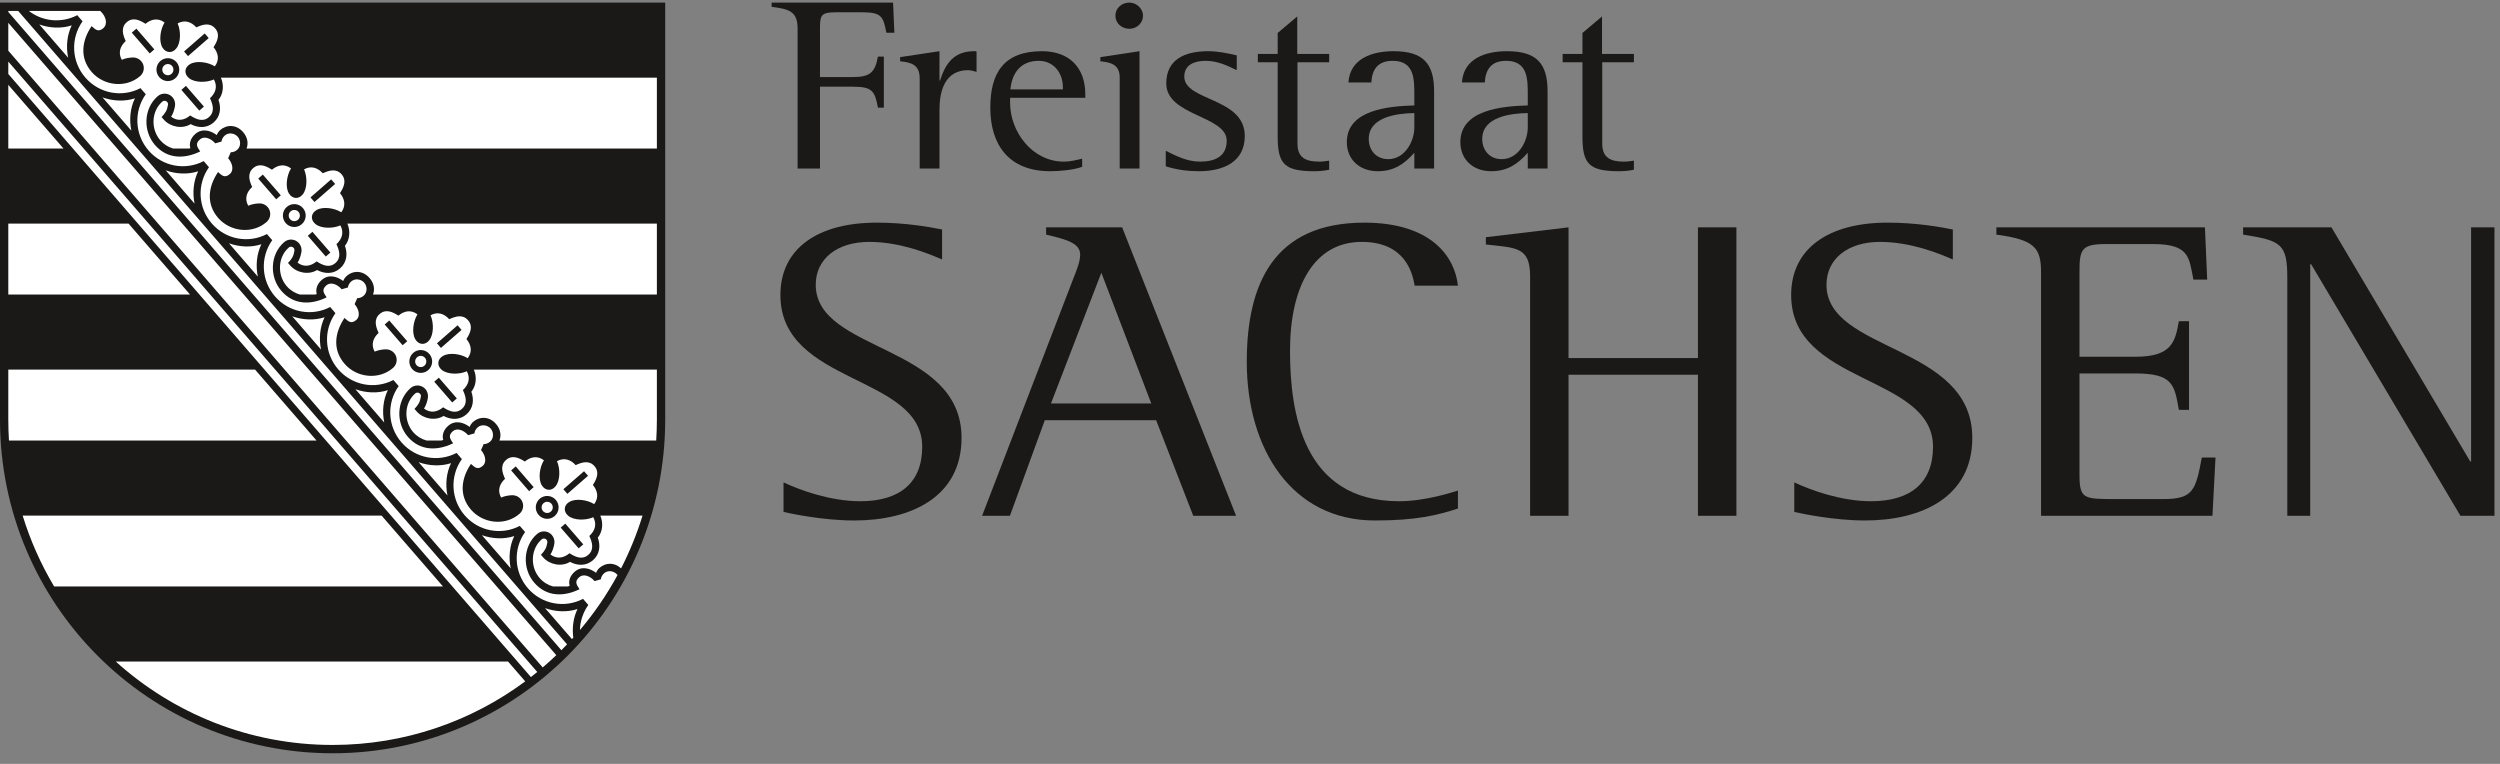 <?xml version="1.0" encoding="UTF-8"?>
<svg width="180px" height="55px" viewBox="0 0 180 55" version="1.1" xmlns="http://www.w3.org/2000/svg" xmlns:xlink="http://www.w3.org/1999/xlink">
    <rect x="0" y="0" width="180" height="55" fill="#808080" stroke="none"/>
    <title>FS_00_P_SW</title>
    <defs></defs>
    <g id="Übersicht-module" stroke="none" stroke-width="1" fill="none" fill-rule="evenodd">
        <g id="Modulübersicht-1-Desktop" transform="translate(-170, -11763)">
            <g id="Footer" transform="translate(150, 11005)">
                <g id="FS_00_P_SW" transform="translate(20, 758)">
                    <path d="M63.819,2.358 C63.598,1.22 63.488,0.885 62.116,0.885 L60.171,0.885 C59.115,0.885 59.039,1.097 59.039,2.054 L59.039,5.549 L61.391,5.549 C62.652,5.549 63.003,5.212 63.211,4.076 L63.637,4.076 L63.637,7.751 L63.211,7.751 C62.986,6.525 62.782,6.242 61.391,6.242 L59.039,6.242 L59.039,12.134 L57.427,12.134 L57.427,2.054 C57.427,0.776 56.762,0.653 55.557,0.492 L55.557,0.186 L64.301,0.186 L64.395,2.358 L63.819,2.358" id="Fill-1" fill="#1A1918"></path>
                    <path d="M69.699,5.052 C68.033,5.052 67.643,6.563 67.643,7.876 L67.643,12.134 L66.217,12.134 L66.217,5.639 C66.217,4.7 65.659,4.485 64.808,4.415 L64.808,4.113 L67.643,3.686 L67.643,5.798 L67.683,5.798 C68.068,4.593 68.663,3.686 70.145,3.686 C70.201,3.686 70.256,3.686 70.312,3.705 L70.312,5.178 C70.108,5.124 69.903,5.052 69.699,5.052" id="Fill-2" fill="#1A1918"></path>
                    <path d="M76.527,6.278 C76.527,5.283 75.896,4.38 74.785,4.38 C73.47,4.38 72.857,5.283 72.749,6.437 L76.527,6.437 L76.527,6.278 Z M72.728,7.04 L72.728,7.413 C72.728,9.471 74.306,11.637 76.599,11.637 C77.045,11.637 77.493,11.528 77.915,11.423 L77.915,12.01 C77.305,12.24 76.27,12.328 75.619,12.328 C72.656,12.328 71.302,10.449 71.302,7.751 C71.302,5.283 72.247,3.686 75.025,3.686 C77.008,3.686 78.14,4.893 78.14,6.774 L78.14,7.04 L72.728,7.04 L72.728,7.04 Z" id="Fill-3" fill="#1A1918"></path>
                    <path d="M80.619,12.134 L80.619,5.586 C80.619,4.681 80.024,4.485 79.227,4.415 L79.227,4.113 L82.045,3.686 L82.045,12.134 L80.619,12.134" id="Fill-4" fill="#1A1918"></path>
                    <path d="M86.324,12.328 C85.508,12.328 84.711,12.222 83.935,11.973 L83.935,10.856 C84.711,11.245 85.49,11.637 86.397,11.637 C87.453,11.637 88.323,11.283 88.323,10.129 C88.323,8.318 83.971,8.354 83.971,6.01 C83.971,4.254 85.341,3.686 86.99,3.686 C87.693,3.686 88.36,3.829 89.046,3.988 L89.046,5.052 C88.323,4.7 87.637,4.38 86.806,4.38 C86.027,4.38 85.268,4.644 85.268,5.515 C85.268,7.29 89.624,7.005 89.624,9.791 C89.624,11.673 88.066,12.328 86.324,12.328" id="Fill-5" fill="#1A1918"></path>
                    <path d="M94.641,12.328 C92.475,12.328 91.993,11.813 91.993,9.825 L91.993,4.485 L90.565,4.485 L90.565,3.883 L91.993,3.883 L91.993,2.373 L93.402,1.185 L93.402,3.883 L95.7,3.883 L95.7,4.485 L93.419,4.485 L93.419,10.34 C93.419,11.371 94.029,11.637 94.994,11.637 C95.234,11.637 95.458,11.601 95.7,11.566 L95.7,12.222 C95.347,12.293 94.994,12.328 94.641,12.328" id="Fill-6" fill="#1A1918"></path>
                    <path d="M101.832,8.14 C100.569,8.159 98.55,8.425 98.55,10.003 C98.55,10.801 99.069,11.459 99.959,11.459 C101.144,11.459 101.832,10.181 101.832,9.186 L101.832,8.14 Z M101.832,12.134 L101.832,10.998 C101.105,11.813 100.365,12.328 99.197,12.328 C97.9,12.328 96.972,11.495 96.972,10.234 C96.972,7.891 100.015,7.644 101.832,7.591 L101.832,6.9 C101.832,5.746 101.867,4.38 100.274,4.38 C99.197,4.38 98.792,5 98.735,5.939 L97.085,5.939 C97.2,4.237 98.755,3.686 100.333,3.686 C102.497,3.686 103.256,4.593 103.256,6.578 L103.256,12.134 L101.832,12.134 L101.832,12.134 Z" id="Fill-7" fill="#1A1918"></path>
                    <path d="M109.999,8.14 C108.739,8.159 106.72,8.425 106.72,10.003 C106.72,10.801 107.238,11.459 108.129,11.459 C109.313,11.459 109.999,10.181 109.999,9.186 L109.999,8.14 Z M109.999,12.134 L109.999,10.998 C109.278,11.813 108.534,12.328 107.367,12.328 C106.069,12.328 105.145,11.495 105.145,10.234 C105.145,7.891 108.184,7.644 109.999,7.591 L109.999,6.9 C109.999,5.746 110.036,4.38 108.44,4.38 C107.367,4.38 106.961,5 106.904,5.939 L105.258,5.939 C105.366,4.237 106.921,3.686 108.499,3.686 C110.666,3.686 111.425,4.593 111.425,6.578 L111.425,12.134 L109.999,12.134 L109.999,12.134 Z" id="Fill-8" fill="#1A1918"></path>
                    <path d="M116.585,12.328 C114.417,12.328 113.936,11.813 113.936,9.825 L113.936,4.485 L112.51,4.485 L112.51,3.883 L113.936,3.883 L113.936,2.373 L115.345,1.185 L115.345,3.883 L117.641,3.883 L117.641,4.485 L115.36,4.485 L115.36,10.34 C115.36,11.371 115.975,11.637 116.935,11.637 C117.181,11.637 117.399,11.601 117.641,11.566 L117.641,12.222 C117.288,12.293 116.935,12.328 116.585,12.328" id="Fill-9" fill="#1A1918"></path>
                    <path d="M67.83,18.683 C66.844,18.252 64.808,17.416 62.581,17.416 C60.291,17.416 58.733,18.62 58.733,20.503 C58.733,25.377 69.231,24.76 69.231,31.525 C69.231,35.78 65.603,37.475 61.501,37.475 C59.274,37.475 56.951,36.984 56.414,36.86 L56.414,34.731 C57.588,35.287 59.783,36.089 61.947,36.089 C64.745,36.089 66.399,34.792 66.399,32.169 C66.399,26.95 56.189,27.721 56.189,21.243 C56.189,17.881 58.891,16.03 63.125,16.03 C65.191,16.03 66.908,16.339 67.83,16.523 L67.83,18.683" id="Fill-10" fill="#1A1918"></path>
                    <path d="M75.67,29.048 L82.891,29.048 L79.297,19.638 L75.67,29.048 Z M77.297,20.01 C77.518,19.454 77.772,18.837 77.772,18.344 C77.772,17.54 76.913,17.264 75.32,16.893 L75.32,16.369 L80.794,16.369 L88.999,37.138 L85.914,37.138 L83.241,30.253 L75.227,30.253 L72.713,37.138 L70.711,37.138 L77.297,20.01 L77.297,20.01 Z" id="Fill-11" fill="#1A1918"></path>
                    <path d="M104.971,36.614 C103.447,37.109 101.948,37.475 98.991,37.475 C93.012,37.475 89.768,32.325 89.768,26.055 C89.768,20.442 91.704,16.03 98.229,16.03 C103.029,16.03 104.746,18.467 104.971,20.566 L101.855,20.566 C101.693,19.608 101.152,17.416 98.037,17.416 C94.668,17.416 92.882,20.533 92.882,25.254 C92.882,29.633 93.774,36.089 100.74,36.089 C102.615,36.089 104.591,35.44 104.971,35.318 L104.971,36.614" id="Fill-12" fill="#1A1918"></path>
                    <path d="M110.168,19.886 C110.168,17.757 109.151,17.849 106.983,17.603 L106.983,17.078 L112.934,16.369 L112.934,25.779 L122.252,25.779 L122.252,16.369 L125.021,16.369 L125.021,37.138 L122.252,37.138 L122.252,26.982 L112.934,26.982 L112.934,37.138 L110.168,37.138 L110.168,19.886" id="Fill-13" fill="#1A1918"></path>
                    <path d="M140.603,18.683 C139.619,18.252 137.583,17.416 135.355,17.416 C133.065,17.416 131.507,18.62 131.507,20.503 C131.507,25.377 142.005,24.76 142.005,31.525 C142.005,35.78 138.377,37.475 134.277,37.475 C132.048,37.475 129.725,36.984 129.188,36.86 L129.188,34.731 C130.362,35.287 132.557,36.089 134.721,36.089 C137.521,36.089 139.177,34.792 139.177,32.169 C139.177,26.95 128.963,27.721 128.963,21.243 C128.963,17.881 131.666,16.03 135.897,16.03 C137.965,16.03 139.682,16.339 140.603,16.523 L140.603,18.683" id="Fill-14" fill="#1A1918"></path>
                    <path d="M146.955,19.608 C146.955,17.849 146.509,17.264 143.74,16.893 L143.74,16.369 L158.755,16.369 L158.918,20.132 L157.924,20.132 C157.61,18.528 157.644,17.572 155.003,17.572 L151.661,17.572 C149.848,17.572 149.723,17.942 149.723,19.608 L149.723,25.686 L153.759,25.686 C156.398,25.686 156.62,24.576 156.878,23.126 L157.61,23.126 L157.61,29.509 L156.878,29.509 C156.561,27.721 156.463,26.889 153.759,26.889 L149.723,26.889 L149.723,34.145 C149.723,35.933 150.003,35.933 152.33,35.933 L155.765,35.933 C157.924,35.933 158.088,35.287 158.531,32.941 L159.517,32.941 L159.296,37.138 L146.955,37.138 L146.955,19.608" id="Fill-15" fill="#1A1918"></path>
                    <path d="M164.686,20.01 C164.686,17.54 164.237,17.325 161.504,16.893 L161.504,16.369 L167.864,16.369 L177.853,33.219 L177.919,33.219 L177.919,16.369 L179.602,16.369 L179.602,37.138 L177.153,37.138 L166.401,19.023 L166.335,19.023 L166.335,37.138 L164.686,37.138 L164.686,20.01" id="Fill-16" fill="#1A1918"></path>
                    <path d="M81.311,2.073 C80.764,2.073 80.308,1.668 80.308,1.13 C80.308,0.59 80.764,0.186 81.311,0.186 C81.835,0.186 82.298,0.625 82.298,1.13 C82.298,1.652 81.859,2.073 81.311,2.073" id="Fill-17" fill="#1A1918"></path>
                    <path d="M23.947,54.236 C10.72,54.236 0,43.48 0,30.213 L0,0.186 L47.895,0.186 L47.895,30.213 C47.895,43.48 37.173,54.236 23.947,54.236" id="Fill-18" fill="#1A1918"></path>
                    <path d="M15.904,5.591 L47.295,5.591 L47.295,10.696 L17.753,10.696 C17.894,10.323 17.83,9.886 17.504,9.512 C17.026,8.959 16.335,8.947 15.855,9.364 C15.757,9.451 15.668,9.568 15.605,9.725 C15.188,9.408 14.569,9.205 14.062,9.645 C13.713,9.952 13.61,10.329 13.703,10.666 C13.669,10.676 13.637,10.688 13.605,10.696 L12.473,10.696 C12.121,10.595 11.795,10.395 11.54,10.101 C10.844,9.296 10.894,8.008 11.687,7.315 C11.792,7.227 11.947,7.237 12.037,7.34 C12.084,7.396 12.106,7.473 12.097,7.539 C12.033,7.949 11.905,8.142 11.633,8.429 L11.787,8.605 C12.25,9.139 13.113,9.317 13.728,8.937 C14.267,9.223 14.89,9.246 15.382,8.817 C15.872,8.39 15.938,7.768 15.73,7.191 C16.092,6.751 16.132,6.107 15.904,5.591 Z M25.011,16.101 L47.295,16.101 L47.295,21.206 L26.856,21.206 C27,20.833 26.935,20.393 26.608,20.018 C26.129,19.464 25.438,19.454 24.96,19.871 C24.861,19.957 24.773,20.072 24.71,20.232 C24.291,19.915 23.675,19.711 23.168,20.154 C22.816,20.459 22.713,20.833 22.806,21.172 C22.771,21.184 22.733,21.196 22.696,21.206 L21.59,21.206 C21.233,21.105 20.904,20.905 20.645,20.606 C19.949,19.805 19.998,18.515 20.792,17.822 C20.895,17.732 21.051,17.744 21.14,17.845 C21.189,17.901 21.209,17.977 21.201,18.045 C21.137,18.455 21.01,18.649 20.738,18.933 L20.89,19.11 C21.353,19.645 22.216,19.821 22.831,19.442 C23.372,19.73 23.994,19.75 24.486,19.323 C24.977,18.894 25.041,18.274 24.834,17.698 C25.197,17.257 25.236,16.615 25.011,16.101 Z M34.116,26.611 L47.295,26.611 L47.295,30.213 C47.295,30.72 47.278,31.219 47.248,31.716 L35.96,31.716 C36.105,31.342 36.041,30.903 35.713,30.525 C35.235,29.972 34.544,29.96 34.064,30.377 C33.966,30.464 33.876,30.579 33.814,30.738 C33.396,30.421 32.778,30.216 32.271,30.658 C31.921,30.965 31.817,31.34 31.911,31.677 C31.869,31.691 31.828,31.704 31.788,31.716 L30.705,31.716 C30.345,31.616 30.01,31.414 29.749,31.114 C29.052,30.309 29.103,29.021 29.896,28.328 C29.999,28.238 30.156,28.25 30.244,28.353 C30.293,28.409 30.315,28.486 30.304,28.552 C30.24,28.962 30.114,29.153 29.842,29.44 L29.994,29.618 C30.458,30.15 31.322,30.33 31.937,29.948 C32.476,30.236 33.099,30.258 33.589,29.83 C34.081,29.403 34.145,28.779 33.937,28.204 C34.299,27.764 34.341,27.125 34.116,26.611 Z M43.221,37.121 L46.263,37.121 C45.857,38.443 45.338,39.714 44.717,40.924 C44.245,40.477 43.615,40.496 43.169,40.882 C43.069,40.968 42.98,41.084 42.919,41.245 C42.5,40.926 41.882,40.723 41.376,41.165 C41.025,41.472 40.922,41.845 41.015,42.184 C40.969,42.199 40.925,42.212 40.88,42.226 L39.822,42.226 C39.457,42.126 39.117,41.923 38.854,41.619 C38.156,40.816 38.207,39.526 39.001,38.833 C39.104,38.743 39.259,38.755 39.349,38.86 C39.398,38.916 39.418,38.99 39.41,39.058 C39.345,39.468 39.217,39.66 38.947,39.945 L39.099,40.123 C39.562,40.657 40.425,40.834 41.04,40.455 C41.579,40.743 42.203,40.763 42.694,40.336 C43.186,39.907 43.25,39.287 43.042,38.711 C43.402,38.272 43.444,37.633 43.221,37.121 Z M0.598,10.696 L0.598,6.11 L4.574,10.696 L0.598,10.696 Z M0.598,21.206 L0.598,16.101 L9.257,16.101 L13.682,21.206 L0.598,21.206 Z M0.645,31.716 C0.615,31.219 0.598,30.72 0.598,30.213 L0.598,26.611 L18.366,26.611 L22.789,31.716 L0.645,31.716 Z M36.58,47.631 L37.816,49.058 C33.939,51.936 29.14,53.636 23.947,53.636 C17.945,53.636 12.471,51.363 8.335,47.631 L36.58,47.631 Z M3.898,42.226 C2.95,40.636 2.185,38.926 1.63,37.121 L27.473,37.121 L31.896,42.226 L3.898,42.226 L3.898,42.226 Z" id="Fill-19" fill="#FFFFFF"></path>
                    <path d="M18.562,19.915 C18.401,19.123 18.477,18.291 18.82,17.586 C18.077,17.83 17.244,17.788 16.487,17.518 L18.562,19.915 Z M9.458,9.408 C9.296,8.617 9.372,7.785 9.715,7.081 C8.973,7.322 8.14,7.283 7.382,7.013 L9.458,9.408 Z M14.008,14.661 C13.85,13.871 13.926,13.037 14.267,12.334 C13.525,12.576 12.692,12.535 11.934,12.266 L14.008,14.661 Z M23.114,25.167 C22.953,24.377 23.029,23.545 23.372,22.842 C22.629,23.082 21.796,23.042 21.039,22.772 L23.114,25.167 Z M27.665,30.42 C27.505,29.63 27.581,28.796 27.924,28.092 C27.18,28.335 26.349,28.294 25.591,28.025 L27.665,30.42 Z M32.217,35.674 C32.058,34.882 32.134,34.05 32.476,33.347 C31.732,33.587 30.901,33.547 30.142,33.279 L32.217,35.674 Z M36.771,40.924 C36.61,40.136 36.686,39.302 37.027,38.597 C36.286,38.841 35.453,38.801 34.696,38.531 L36.771,40.924 Z M41.18,46.016 L41.277,45.911 C41.182,45.202 41.277,44.477 41.579,43.851 C40.837,44.094 40.004,44.053 39.246,43.785 L41.18,46.016 Z M4.905,4.154 C4.746,3.364 4.822,2.532 5.163,1.827 C4.42,2.069 3.589,2.029 2.83,1.761 L4.905,4.154 Z M38.683,48.383 L0.598,4.434 L0.598,5.327 L38.225,48.748 C38.379,48.627 38.533,48.505 38.683,48.383 Z M0.598,3.652 L39.075,48.055 C39.41,47.77 39.736,47.475 40.052,47.172 L0.598,1.644 L0.598,3.652 Z M28.519,32.186 L1.309,0.788 L0.598,0.788 L0.598,0.863 L40.418,46.814 C40.557,46.675 40.694,46.534 40.829,46.394 L28.519,32.186 Z M44.462,41.406 C44.453,41.392 44.443,41.379 44.431,41.365 C44.2,41.099 43.769,41.038 43.504,41.27 C43.362,41.395 43.281,41.541 43.262,41.709 L42.811,41.84 C42.476,41.451 41.996,41.302 41.711,41.551 C41.336,41.879 41.52,42.106 41.726,42.423 C40.606,42.972 39.361,42.987 38.467,41.955 C37.6,40.955 37.642,39.34 38.665,38.448 C38.981,38.17 39.46,38.204 39.736,38.523 C39.881,38.69 39.944,38.918 39.917,39.124 C39.874,39.399 39.781,39.69 39.634,39.926 C40.101,40.279 40.596,40.175 41.006,39.833 C41.422,40.099 41.914,40.336 42.358,39.948 C42.802,39.562 42.637,39.038 42.432,38.59 C42.828,38.229 42.998,37.75 42.715,37.24 C42.164,37.485 41.319,37.472 40.917,37.14 C40.552,36.843 40.582,36.377 40.993,36.138 C41.437,35.87 42.272,35.977 42.78,36.296 C43.132,35.828 43.03,35.331 42.687,34.918 C42.954,34.502 43.189,34.009 42.802,33.563 C42.417,33.116 41.897,33.282 41.449,33.489 C41.089,33.091 40.614,32.921 40.102,33.206 C40.347,33.755 40.336,34.599 40.009,35.002 C39.717,35.379 39.251,35.343 39.009,34.94 C38.737,34.494 38.842,33.652 39.163,33.14 C38.695,32.787 38.2,32.887 37.789,33.231 C37.375,32.965 36.882,32.73 36.438,33.116 C35.993,33.504 36.159,34.026 36.363,34.474 C35.968,34.835 35.797,35.313 36.081,35.826 C36.333,35.711 36.635,35.66 36.911,35.655 C37.12,35.658 37.335,35.752 37.48,35.919 C37.756,36.238 37.722,36.718 37.406,36.992 C36.384,37.887 34.782,37.702 33.915,36.701 C33.02,35.67 33.211,34.435 33.907,33.401 C34.192,33.65 34.388,33.863 34.765,33.536 C35.049,33.289 34.969,32.791 34.633,32.403 L34.826,31.974 C34.993,31.977 35.15,31.918 35.292,31.794 C35.557,31.562 35.557,31.126 35.328,30.858 C35.096,30.594 34.665,30.533 34.4,30.764 C34.258,30.889 34.177,31.036 34.158,31.203 L33.707,31.333 C33.371,30.947 32.891,30.797 32.607,31.045 C32.231,31.374 32.415,31.601 32.623,31.918 C31.502,32.464 30.257,32.48 29.363,31.45 C28.497,30.448 28.539,28.833 29.561,27.94 C29.877,27.665 30.355,27.699 30.631,28.014 C30.778,28.186 30.838,28.413 30.811,28.62 C30.771,28.892 30.678,29.184 30.529,29.418 C30.997,29.77 31.492,29.67 31.903,29.326 C32.317,29.592 32.808,29.83 33.254,29.442 C33.699,29.055 33.533,28.531 33.327,28.084 C33.724,27.723 33.893,27.245 33.611,26.731 C33.058,26.979 32.214,26.965 31.812,26.635 C31.448,26.337 31.477,25.87 31.888,25.632 C32.334,25.364 33.167,25.469 33.677,25.791 C34.028,25.32 33.925,24.823 33.584,24.411 C33.849,23.996 34.086,23.503 33.699,23.057 C33.312,22.61 32.792,22.776 32.345,22.984 C31.986,22.586 31.509,22.416 30.999,22.699 C31.242,23.25 31.232,24.093 30.904,24.498 C30.614,24.874 30.147,24.837 29.906,24.433 C29.634,23.987 29.738,23.147 30.058,22.633 C29.591,22.281 29.096,22.382 28.686,22.725 C28.27,22.46 27.779,22.221 27.334,22.61 C26.89,22.998 27.054,23.52 27.26,23.969 C26.864,24.328 26.694,24.808 26.976,25.318 C27.229,25.206 27.53,25.154 27.806,25.15 C28.015,25.154 28.23,25.247 28.377,25.415 C28.652,25.732 28.617,26.213 28.301,26.487 C27.278,27.379 25.678,27.198 24.812,26.196 C23.916,25.165 24.107,23.93 24.803,22.894 C25.087,23.142 25.285,23.357 25.661,23.03 C25.945,22.781 25.866,22.284 25.53,21.898 L25.722,21.467 C25.89,21.472 26.045,21.411 26.187,21.289 C26.454,21.057 26.454,20.62 26.222,20.354 C25.993,20.088 25.562,20.027 25.297,20.259 C25.153,20.382 25.072,20.53 25.053,20.696 L24.602,20.828 C24.268,20.44 23.788,20.291 23.504,20.54 C23.127,20.867 23.311,21.093 23.517,21.411 C22.397,21.959 21.152,21.976 20.258,20.942 C19.391,19.944 19.434,18.327 20.456,17.435 C20.772,17.159 21.252,17.193 21.527,17.51 C21.672,17.679 21.735,17.905 21.708,18.113 C21.666,18.386 21.573,18.679 21.426,18.913 C21.892,19.266 22.387,19.164 22.799,18.82 C23.213,19.088 23.705,19.323 24.149,18.937 C24.595,18.549 24.428,18.027 24.224,17.577 C24.619,17.216 24.79,16.74 24.506,16.227 C23.955,16.472 23.11,16.461 22.708,16.128 C22.343,15.83 22.374,15.364 22.784,15.127 C23.228,14.857 24.063,14.964 24.572,15.284 C24.923,14.815 24.822,14.318 24.479,13.906 C24.746,13.491 24.982,12.996 24.595,12.551 C24.208,12.105 23.688,12.271 23.24,12.476 C22.88,12.079 22.406,11.908 21.894,12.193 C22.139,12.744 22.127,13.586 21.801,13.991 C21.508,14.367 21.044,14.33 20.801,13.927 C20.529,13.483 20.633,12.64 20.954,12.127 C20.486,11.774 19.991,11.876 19.581,12.22 C19.167,11.954 18.675,11.717 18.229,12.105 C17.785,12.491 17.95,13.015 18.156,13.462 C17.759,13.823 17.59,14.301 17.872,14.813 C18.124,14.7 18.427,14.649 18.702,14.644 C18.912,14.647 19.126,14.739 19.271,14.908 C19.547,15.225 19.513,15.706 19.197,15.981 C18.175,16.874 16.573,16.691 15.706,15.689 C14.813,14.657 15.002,13.423 15.698,12.388 C15.984,12.637 16.181,12.852 16.556,12.523 C16.842,12.276 16.761,11.778 16.426,11.391 L16.617,10.961 C16.786,10.966 16.942,10.906 17.083,10.781 C17.35,10.551 17.35,10.113 17.119,9.847 C16.887,9.581 16.457,9.52 16.191,9.752 C16.049,9.876 15.968,10.023 15.95,10.191 L15.499,10.322 C15.164,9.934 14.683,9.784 14.399,10.034 C14.022,10.361 14.208,10.588 14.414,10.905 C13.294,11.452 12.048,11.469 11.155,10.437 C10.288,9.435 10.33,7.82 11.352,6.929 C11.668,6.652 12.146,6.686 12.422,7.003 C12.569,7.173 12.63,7.398 12.604,7.607 C12.562,7.879 12.469,8.173 12.322,8.407 C12.788,8.759 13.284,8.657 13.694,8.313 C14.108,8.581 14.601,8.818 15.046,8.43 C15.49,8.042 15.325,7.52 15.118,7.071 C15.515,6.712 15.684,6.234 15.402,5.72 C14.851,5.968 14.005,5.954 13.605,5.622 C13.24,5.325 13.268,4.857 13.679,4.62 C14.125,4.351 14.958,4.458 15.468,4.776 C15.82,4.31 15.718,3.812 15.375,3.4 C15.641,2.985 15.877,2.491 15.49,2.044 C15.103,1.598 14.583,1.764 14.137,1.971 C13.777,1.573 13.3,1.403 12.79,1.686 C13.033,2.237 13.023,3.08 12.696,3.485 C12.405,3.861 11.939,3.825 11.697,3.422 C11.425,2.976 11.53,2.134 11.849,1.62 C11.383,1.269 10.888,1.371 10.477,1.714 C10.063,1.447 9.57,1.21 9.125,1.598 C8.681,1.985 8.845,2.508 9.051,2.956 C8.656,3.317 8.485,3.795 8.767,4.307 C9.021,4.193 9.323,4.141 9.599,4.137 C9.806,4.141 10.021,4.234 10.168,4.403 C10.443,4.72 10.41,5.2 10.094,5.476 C9.07,6.368 7.47,6.185 6.603,5.185 C5.707,4.152 5.898,2.917 6.594,1.881 C6.878,2.13 7.076,2.346 7.453,2.017 C7.737,1.769 7.686,1.212 7.216,0.788 L2.077,0.788 C3.068,1.552 4.425,1.688 5.562,1.093 L5.944,1.534 C5.069,2.763 5.145,4.432 6.143,5.583 C7.142,6.735 8.779,7.044 10.114,6.347 L10.305,6.566 L10.496,6.786 C9.621,8.017 9.698,9.684 10.697,10.837 C11.694,11.988 13.331,12.296 14.667,11.6 L15.047,12.04 C14.174,13.269 14.25,14.939 15.247,16.089 C16.245,17.242 17.883,17.55 19.219,16.852 L19.41,17.072 L19.601,17.293 C18.724,18.523 18.802,20.191 19.8,21.343 C20.799,22.494 22.434,22.803 23.771,22.106 L23.962,22.325 L24.151,22.547 C23.277,23.774 23.353,25.445 24.352,26.594 C25.351,27.747 26.988,28.057 28.323,27.36 L28.514,27.577 L28.704,27.798 C27.829,29.028 27.907,30.696 28.904,31.848 C29.902,33.001 31.54,33.308 32.874,32.611 L33.065,32.831 L33.256,33.052 C32.381,34.282 32.459,35.95 33.456,37.102 C34.454,38.253 36.091,38.562 37.426,37.865 L37.617,38.085 L37.808,38.306 C36.933,39.535 37.01,41.204 38.009,42.355 C39.006,43.507 40.643,43.816 41.98,43.117 L42.169,43.338 L42.36,43.556 C41.974,44.1 41.773,44.729 41.755,45.361 C42.785,44.143 43.694,42.819 44.462,41.406 Z M36.801,33.87 L37.132,33.58 L38.425,35.075 L38.095,35.363 L36.801,33.87 Z M41.665,39.482 L41.995,39.194 L40.701,37.701 L40.371,37.989 L41.665,39.482 Z M39.134,36.228 C39.302,36.082 39.557,36.099 39.702,36.267 C39.846,36.436 39.829,36.691 39.661,36.836 C39.494,36.982 39.241,36.965 39.095,36.797 C38.95,36.628 38.967,36.374 39.134,36.228 Z M38.859,35.909 C39.202,35.613 39.721,35.648 40.018,35.991 C40.315,36.335 40.28,36.855 39.937,37.155 C39.596,37.453 39.075,37.416 38.778,37.072 C38.48,36.73 38.516,36.207 38.859,35.909 Z M33.234,23.754 L32.947,23.42 L31.46,24.718 L31.747,25.05 L33.234,23.754 Z M32.56,28.977 L32.891,28.687 L31.597,27.194 L31.266,27.484 L32.56,28.977 Z M27.697,23.364 L28.027,23.076 L29.321,24.569 L28.99,24.857 L27.697,23.364 Z M30.558,26.33 C30.725,26.184 30.742,25.93 30.597,25.76 C30.451,25.594 30.198,25.576 30.031,25.721 C29.863,25.869 29.845,26.121 29.99,26.291 C30.136,26.459 30.391,26.476 30.558,26.33 Z M30.833,26.648 C31.176,26.35 31.212,25.828 30.914,25.486 C30.617,25.142 30.097,25.104 29.755,25.403 C29.412,25.703 29.377,26.225 29.673,26.567 C29.972,26.909 30.49,26.945 30.833,26.648 Z M23.843,12.915 L24.131,13.245 L22.642,14.545 L22.355,14.213 L23.843,12.915 Z M18.592,12.857 L18.923,12.569 L20.218,14.062 L19.886,14.35 L18.592,12.857 Z M23.457,18.471 L23.788,18.183 L22.493,16.689 L22.162,16.978 L23.457,18.471 Z M20.926,15.217 C21.093,15.071 21.348,15.088 21.493,15.256 C21.639,15.423 21.62,15.679 21.453,15.823 C21.285,15.971 21.032,15.952 20.887,15.784 C20.741,15.617 20.758,15.362 20.926,15.217 Z M20.65,14.898 C20.993,14.6 21.512,14.635 21.809,14.979 C22.107,15.323 22.071,15.844 21.728,16.142 C21.387,16.44 20.868,16.405 20.569,16.061 C20.272,15.717 20.307,15.196 20.65,14.898 Z M15.027,2.741 L14.74,2.408 L13.251,3.707 L13.539,4.039 L15.027,2.741 Z M14.351,7.964 L14.683,7.676 L13.388,6.183 L13.059,6.471 L14.351,7.964 Z M9.489,2.352 L9.82,2.063 L11.112,3.556 L10.781,3.846 L9.489,2.352 Z M12.349,5.318 C12.516,5.173 12.533,4.917 12.39,4.749 C12.243,4.581 11.989,4.564 11.822,4.71 C11.655,4.856 11.636,5.11 11.783,5.278 C11.928,5.446 12.182,5.464 12.349,5.318 Z M12.625,5.635 C12.968,5.337 13.003,4.817 12.706,4.473 C12.408,4.13 11.89,4.093 11.547,4.391 C11.204,4.691 11.168,5.212 11.466,5.554 C11.763,5.898 12.282,5.935 12.625,5.635 Z M42.052,33.928 L42.339,34.258 L40.851,35.557 L40.564,35.224 L42.052,33.928 L42.052,33.928 Z" id="Fill-20" fill="#FFFFFF"></path>
                </g>
            </g>
        </g>
    </g>
</svg>